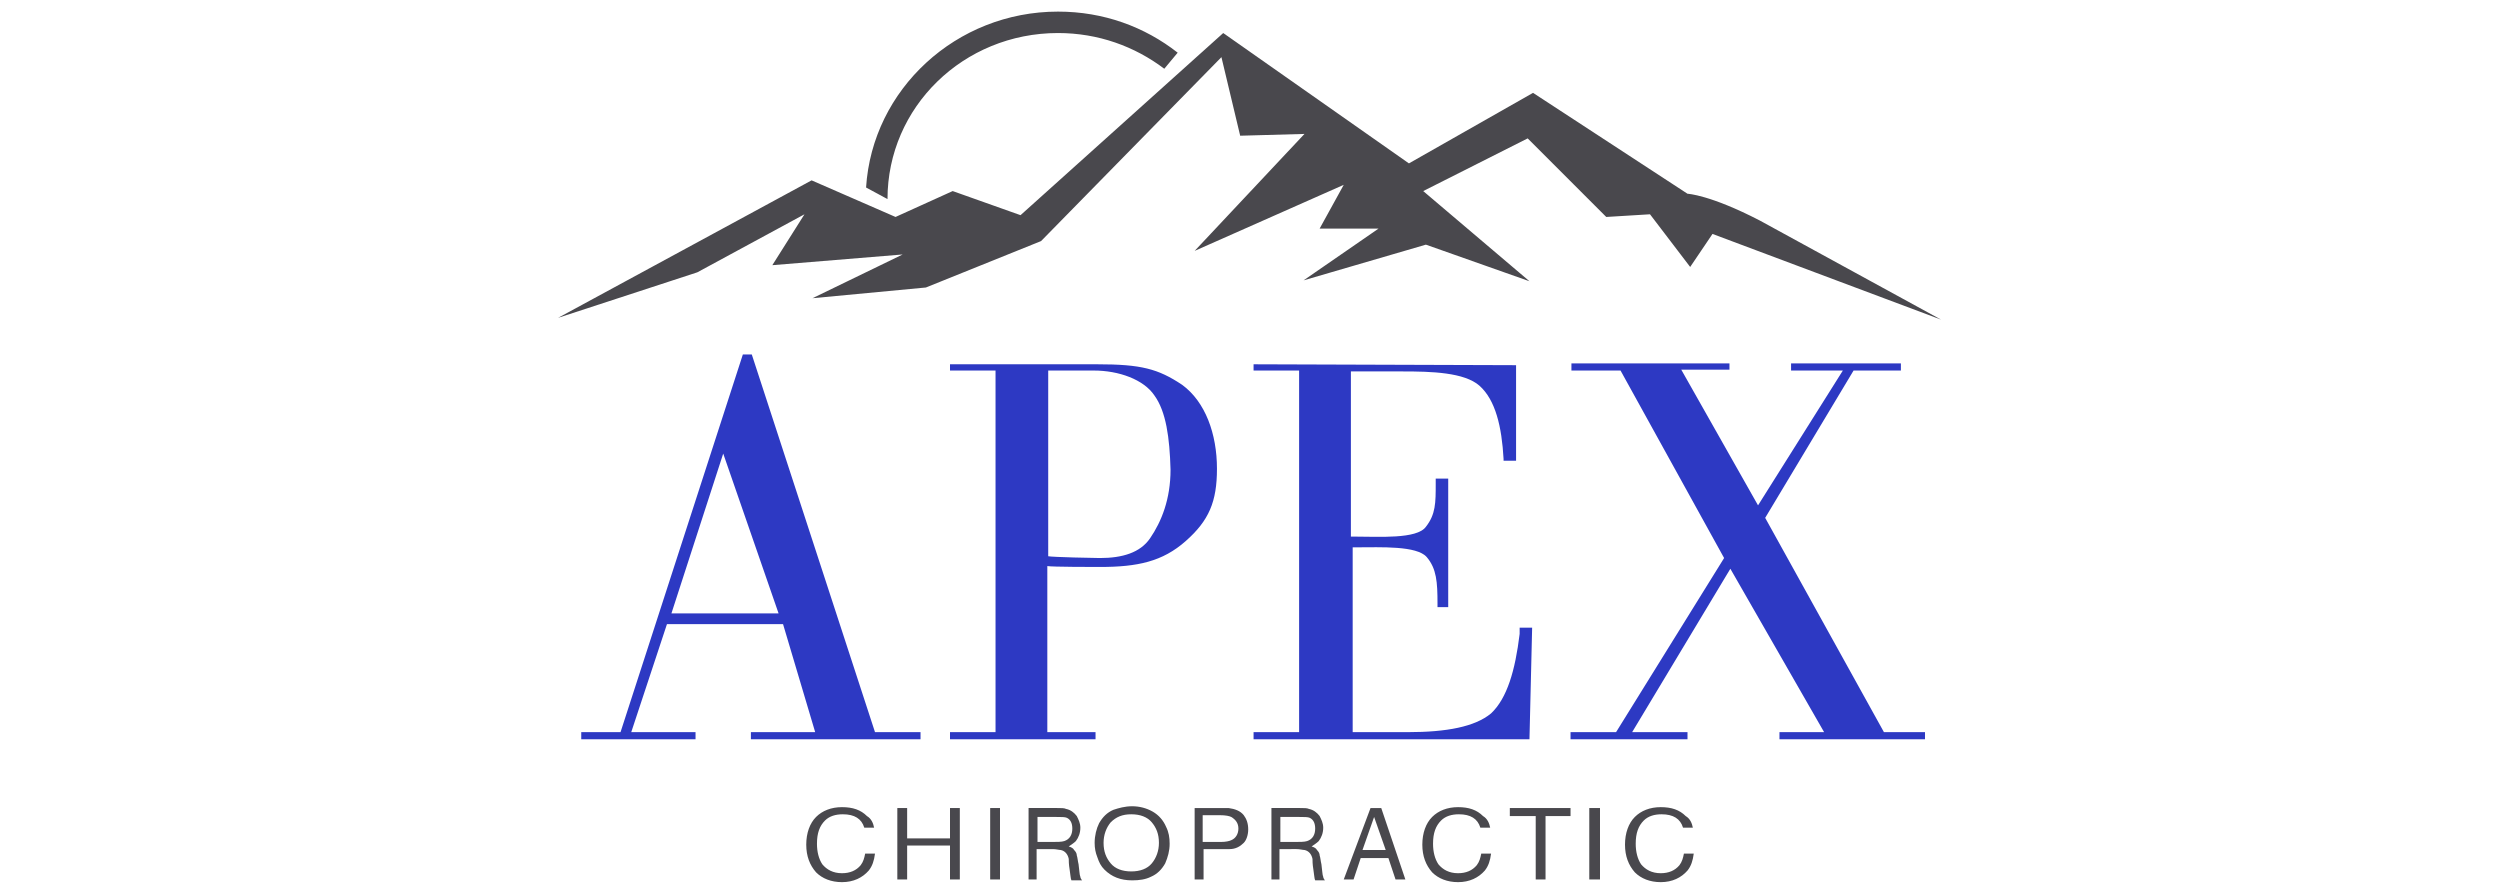 <?xml version="1.0" encoding="utf-8"?>
<!-- Generator: Adobe Illustrator 27.5.0, SVG Export Plug-In . SVG Version: 6.00 Build 0)  -->
<!DOCTYPE svg PUBLIC "-//W3C//DTD SVG 1.1//EN" "http://www.w3.org/Graphics/SVG/1.1/DTD/svg11.dtd">
<svg version="1.1" id="Layer_1" xmlns:x="http://ns.adobe.com/Extensibility/1.0/" xmlns:i="http://ns.adobe.com/AdobeIllustrator/10.0/" xmlns:graph="http://ns.adobe.com/Graphs/1.0/"
	 xmlns="http://www.w3.org/2000/svg" xmlns:xlink="http://www.w3.org/1999/xlink" x="0px" y="0px" viewBox="0 0 280 100"
	 style="enable-background:new 0 0 280 100;" xml:space="preserve">
<style type="text/css">
	.st0{fill:#49484D;}
	.st1{fill:#2D39C3;}
	.st2{fill:#FFFFFF;}
</style>
<g>
	<g>
		<path class="st0" d="M97.9,92.7h-1.1c-0.3-1-1.1-1.5-2.4-1.5c-0.8,0-1.5,0.2-2,0.7c-0.6,0.6-0.9,1.4-0.9,2.6
			c0,0.9,0.2,1.7,0.6,2.3c0.5,0.6,1.2,1,2.2,1c0.9,0,1.6-0.3,2.1-0.9c0.3-0.4,0.4-0.8,0.5-1.3h1.1c-0.1,0.8-0.3,1.4-0.7,1.9
			c-0.7,0.8-1.7,1.3-3,1.3c-1.2,0-2.2-0.4-2.9-1.1c-0.7-0.8-1.1-1.8-1.1-3.1c0-1.3,0.4-2.4,1.1-3.1c0.7-0.7,1.7-1.1,2.9-1.1
			c1.2,0,2.1,0.3,2.8,1C97.6,91.7,97.8,92.2,97.9,92.7z"/>
		<path class="st0" d="M101.6,90.5v3.4h4.8v-3.4h1.1v8h-1.1v-3.8h-4.8v3.8h-1.1v-8H101.6z"/>
		<path class="st0" d="M112,90.5v8h-1.1v-8H112z"/>
		<path class="st0" d="M116.1,95.1v3.4h-0.9v-8h3.2c0.5,0,0.8,0,1,0.1c0.5,0.1,0.9,0.4,1.2,0.8c0.2,0.4,0.4,0.8,0.4,1.3
			c0,0.6-0.2,1.1-0.5,1.5c-0.2,0.2-0.5,0.4-0.8,0.6c0.3,0.1,0.5,0.2,0.6,0.4c0.2,0.2,0.3,0.4,0.3,0.6c0.1,0.3,0.1,0.6,0.2,1
			c0.1,0.7,0.1,1.2,0.2,1.4c0,0.1,0.1,0.3,0.2,0.4H120c-0.1-0.2-0.1-0.6-0.2-1.2c-0.1-0.6-0.1-1-0.1-1.2c-0.1-0.5-0.4-0.9-0.9-1
			c-0.2,0-0.5-0.1-0.9-0.1H116.1z M116.1,94.3h1.6c0.7,0,1.2,0,1.5-0.1c0.6-0.2,0.9-0.7,0.9-1.4c0-0.6-0.2-1-0.6-1.2
			c-0.2-0.1-0.6-0.1-1.2-0.1h-2.1V94.3z"/>
		<path class="st0" d="M143.3,95.1v3.4h-0.9v-8h3.2c0.5,0,0.8,0,1,0.1c0.5,0.1,0.9,0.4,1.2,0.8c0.2,0.4,0.4,0.8,0.4,1.3
			c0,0.6-0.2,1.1-0.5,1.5c-0.2,0.2-0.5,0.4-0.8,0.6c0.3,0.1,0.5,0.2,0.6,0.4c0.2,0.2,0.3,0.4,0.3,0.6c0.1,0.3,0.1,0.6,0.2,1
			c0.1,0.7,0.1,1.2,0.2,1.4c0,0.1,0.1,0.3,0.2,0.4h-1.1c-0.1-0.2-0.1-0.6-0.2-1.2c-0.1-0.6-0.1-1-0.1-1.2c-0.1-0.5-0.4-0.9-0.9-1
			c-0.2,0-0.5-0.1-0.9-0.1H143.3z M143.3,94.3h1.6c0.7,0,1.2,0,1.5-0.1c0.6-0.2,0.9-0.7,0.9-1.4c0-0.6-0.2-1-0.6-1.2
			c-0.2-0.1-0.6-0.1-1.2-0.1h-2.1V94.3z"/>
		<path class="st0" d="M126.8,90.3c0.8,0,1.6,0.2,2.3,0.6c0.7,0.4,1.2,1,1.5,1.7c0.3,0.6,0.4,1.2,0.4,1.9c0,0.8-0.2,1.5-0.5,2.2
			c-0.4,0.7-0.9,1.2-1.6,1.5c-0.6,0.3-1.3,0.4-2.1,0.4c-1.3,0-2.3-0.4-3.1-1.2c-0.4-0.4-0.6-0.8-0.8-1.4c-0.2-0.5-0.3-1-0.3-1.6
			c0-0.8,0.2-1.6,0.5-2.2c0.4-0.7,0.9-1.2,1.6-1.5C125.3,90.5,126,90.3,126.8,90.3z M126.7,91.2c-1,0-1.7,0.3-2.3,0.9
			c-0.5,0.6-0.8,1.4-0.8,2.3c0,1,0.3,1.7,0.8,2.3c0.5,0.6,1.3,0.9,2.3,0.9c1,0,1.8-0.3,2.3-0.9c0.5-0.6,0.8-1.4,0.8-2.3
			c0-1-0.3-1.7-0.8-2.3C128.5,91.5,127.7,91.2,126.7,91.2z"/>
		<path class="st0" d="M134.8,95.2v3.3h-1v-8h3c0.3,0,0.6,0,0.8,0c0.7,0.1,1.3,0.3,1.7,0.8c0.3,0.4,0.5,0.9,0.5,1.6
			c0,0.6-0.2,1.2-0.5,1.5c-0.4,0.4-0.9,0.7-1.6,0.7c-0.3,0-0.6,0-0.8,0H134.8z M134.8,94.3h1.9c0.6,0,1-0.1,1.2-0.2
			c0.5-0.2,0.8-0.7,0.8-1.3c0-0.6-0.3-1-0.8-1.3c-0.2-0.1-0.6-0.2-1.3-0.2h-1.9V94.3z"/>
		<path class="st0" d="M157.4,98.5h-1.1l-0.8-2.4h-3.1l-0.8,2.4h-1.1l3-8h1.2L157.4,98.5z M152.6,95.2h2.6l-1.3-3.7L152.6,95.2z"/>
		<path class="st0" d="M166.9,92.7h-1.1c-0.3-1-1.1-1.5-2.4-1.5c-0.8,0-1.5,0.2-2,0.7c-0.6,0.6-0.9,1.4-0.9,2.6
			c0,0.9,0.2,1.7,0.6,2.3c0.5,0.6,1.2,1,2.2,1c0.9,0,1.6-0.3,2.1-0.9c0.3-0.4,0.4-0.8,0.5-1.3h1.1c-0.1,0.8-0.3,1.4-0.7,1.9
			c-0.7,0.8-1.7,1.3-3,1.3c-1.2,0-2.2-0.4-2.9-1.1c-0.7-0.8-1.1-1.8-1.1-3.1c0-1.3,0.4-2.4,1.1-3.1c0.7-0.7,1.7-1.1,2.9-1.1
			c1.2,0,2.1,0.3,2.8,1C166.6,91.7,166.8,92.2,166.9,92.7z"/>
		<path class="st0" d="M173.1,91.4v7.1H172v-7.1h-2.9v-0.9h6.8v0.9H173.1z"/>
		<path class="st0" d="M179.2,90.5v8H178v-8H179.2z"/>
		<path class="st0" d="M189.6,92.7h-1.1c-0.3-1-1.1-1.5-2.4-1.5c-0.8,0-1.5,0.2-2,0.7c-0.6,0.6-0.9,1.4-0.9,2.6
			c0,0.9,0.2,1.7,0.6,2.3c0.5,0.6,1.2,1,2.2,1c0.9,0,1.6-0.3,2.1-0.9c0.3-0.4,0.4-0.8,0.5-1.3h1.1c-0.1,0.8-0.3,1.4-0.7,1.9
			c-0.7,0.8-1.7,1.3-3,1.3c-1.2,0-2.2-0.4-2.9-1.1c-0.7-0.8-1.1-1.8-1.1-3.1c0-1.3,0.4-2.4,1.1-3.1c0.7-0.7,1.7-1.1,2.9-1.1
			c1.2,0,2.1,0.3,2.8,1C189.3,91.7,189.5,92.2,189.6,92.7z"/>
	</g>
	<g>
		<path class="st1" d="M69.5,82l13.7-42.3h1L98,82h5.1v0.8H84.1V82h7.2l-3.6-12.1h-13l-4,12.1l7.2,0v0.8H65.1V82L69.5,82z M81,50.8
			l-5.8,17.9h12L81,50.8z"/>
		<path class="st1" d="M132.8,60.6c-2.6,2.3-5.4,2.9-9.6,2.9c-0.6,0-5.4,0-5.9-0.1V82h5.4v0.8h-16.3V82h5.1V41.5h-5.1v-0.7h16.5
			c4.9,0,6.8,0.5,9.5,2.3c2.6,1.9,3.9,5.5,3.9,9.4C136.3,56.2,135.4,58.3,132.8,60.6z M129.3,44.3c-1.2-1.8-4-2.8-6.8-2.8h-5.1v20.8
			c0.5,0.1,5.2,0.2,5.8,0.2c2.5,0,4.5-0.6,5.6-2.2c1.3-1.9,2.3-4.4,2.3-7.7C131,49,130.6,46.1,129.3,44.3z"/>
		<path class="st1" d="M171.3,82.8h-30.9V82h5.1V41.5h-5.1v-0.7l29.4,0.1l0,10.7h-1.4v-0.2c-0.2-3.6-0.9-6.6-2.7-8.2
			c-1.7-1.5-5.4-1.6-8.6-1.6h-5.8v18.5h0.5c2.6,0,6.9,0.3,7.9-1.1c1.1-1.4,1.1-2.7,1.1-4.8v-0.6h1.4v14.4H161v-0.4
			c0-2.4-0.1-3.9-1.2-5.2c-1.1-1.3-5.2-1.1-7.8-1.1h-0.5V82h6.2c4.3,0,7.5-0.6,9.3-2.1c1.8-1.7,2.7-4.8,3.2-8.9v-0.7h1.4L171.3,82.8
			z"/>
		<polygon class="st1" points="211,82 197.7,58 207.6,41.5 212.9,41.5 212.9,40.7 200.6,40.7 200.6,41.5 205.9,41.5 206.4,41.5 
			196.9,56.6 188.3,41.4 193.7,41.4 193.7,40.7 176,40.7 176,41.5 181.5,41.5 193.1,62.5 181,82 181,82 175.9,82 175.9,82.8 
			189,82.8 189,82 182.8,82 182.8,82 193.8,63.7 204.3,82 199.3,82 199.3,82.8 215.6,82.8 215.6,82 		"/>
	</g>
	<path class="st0" d="M90.9,20.2l9.4,4.1l6.4-2.9l7.6,2.7L137,3.7l20.8,14.6l13.9-7.9l17.3,11.3c0,0,2.5,0.1,8.1,3l20.3,11.1
		l-25.6-9.6l-2.5,3.7l-4.5-5.9l-4.9,0.3l-8.8-8.8l-11.7,5.9l11.9,10.1l-11.6-4.1l-13.7,4l8.4-5.8h-6.6l2.7-4.9l-16.7,7.4L146.1,15
		l-7.2,0.2l-2.1-8.8l-20.2,20.6l-12.9,5.2L91,33.4l10.1-4.9l-14.6,1.2l3.6-5.7l-12,6.5l-15.6,5.1L90.9,20.2z"/>
	<path class="st0" d="M131.9,5.9c-3.7-2.9-8.3-4.6-13.4-4.6C107.1,1.3,97.7,10,97,21l2.4,1.3c0-10.3,8.5-18.6,19.1-18.6
		c4.5,0,8.6,1.5,11.9,4L131.9,5.9z"/>
</g>
</svg>
